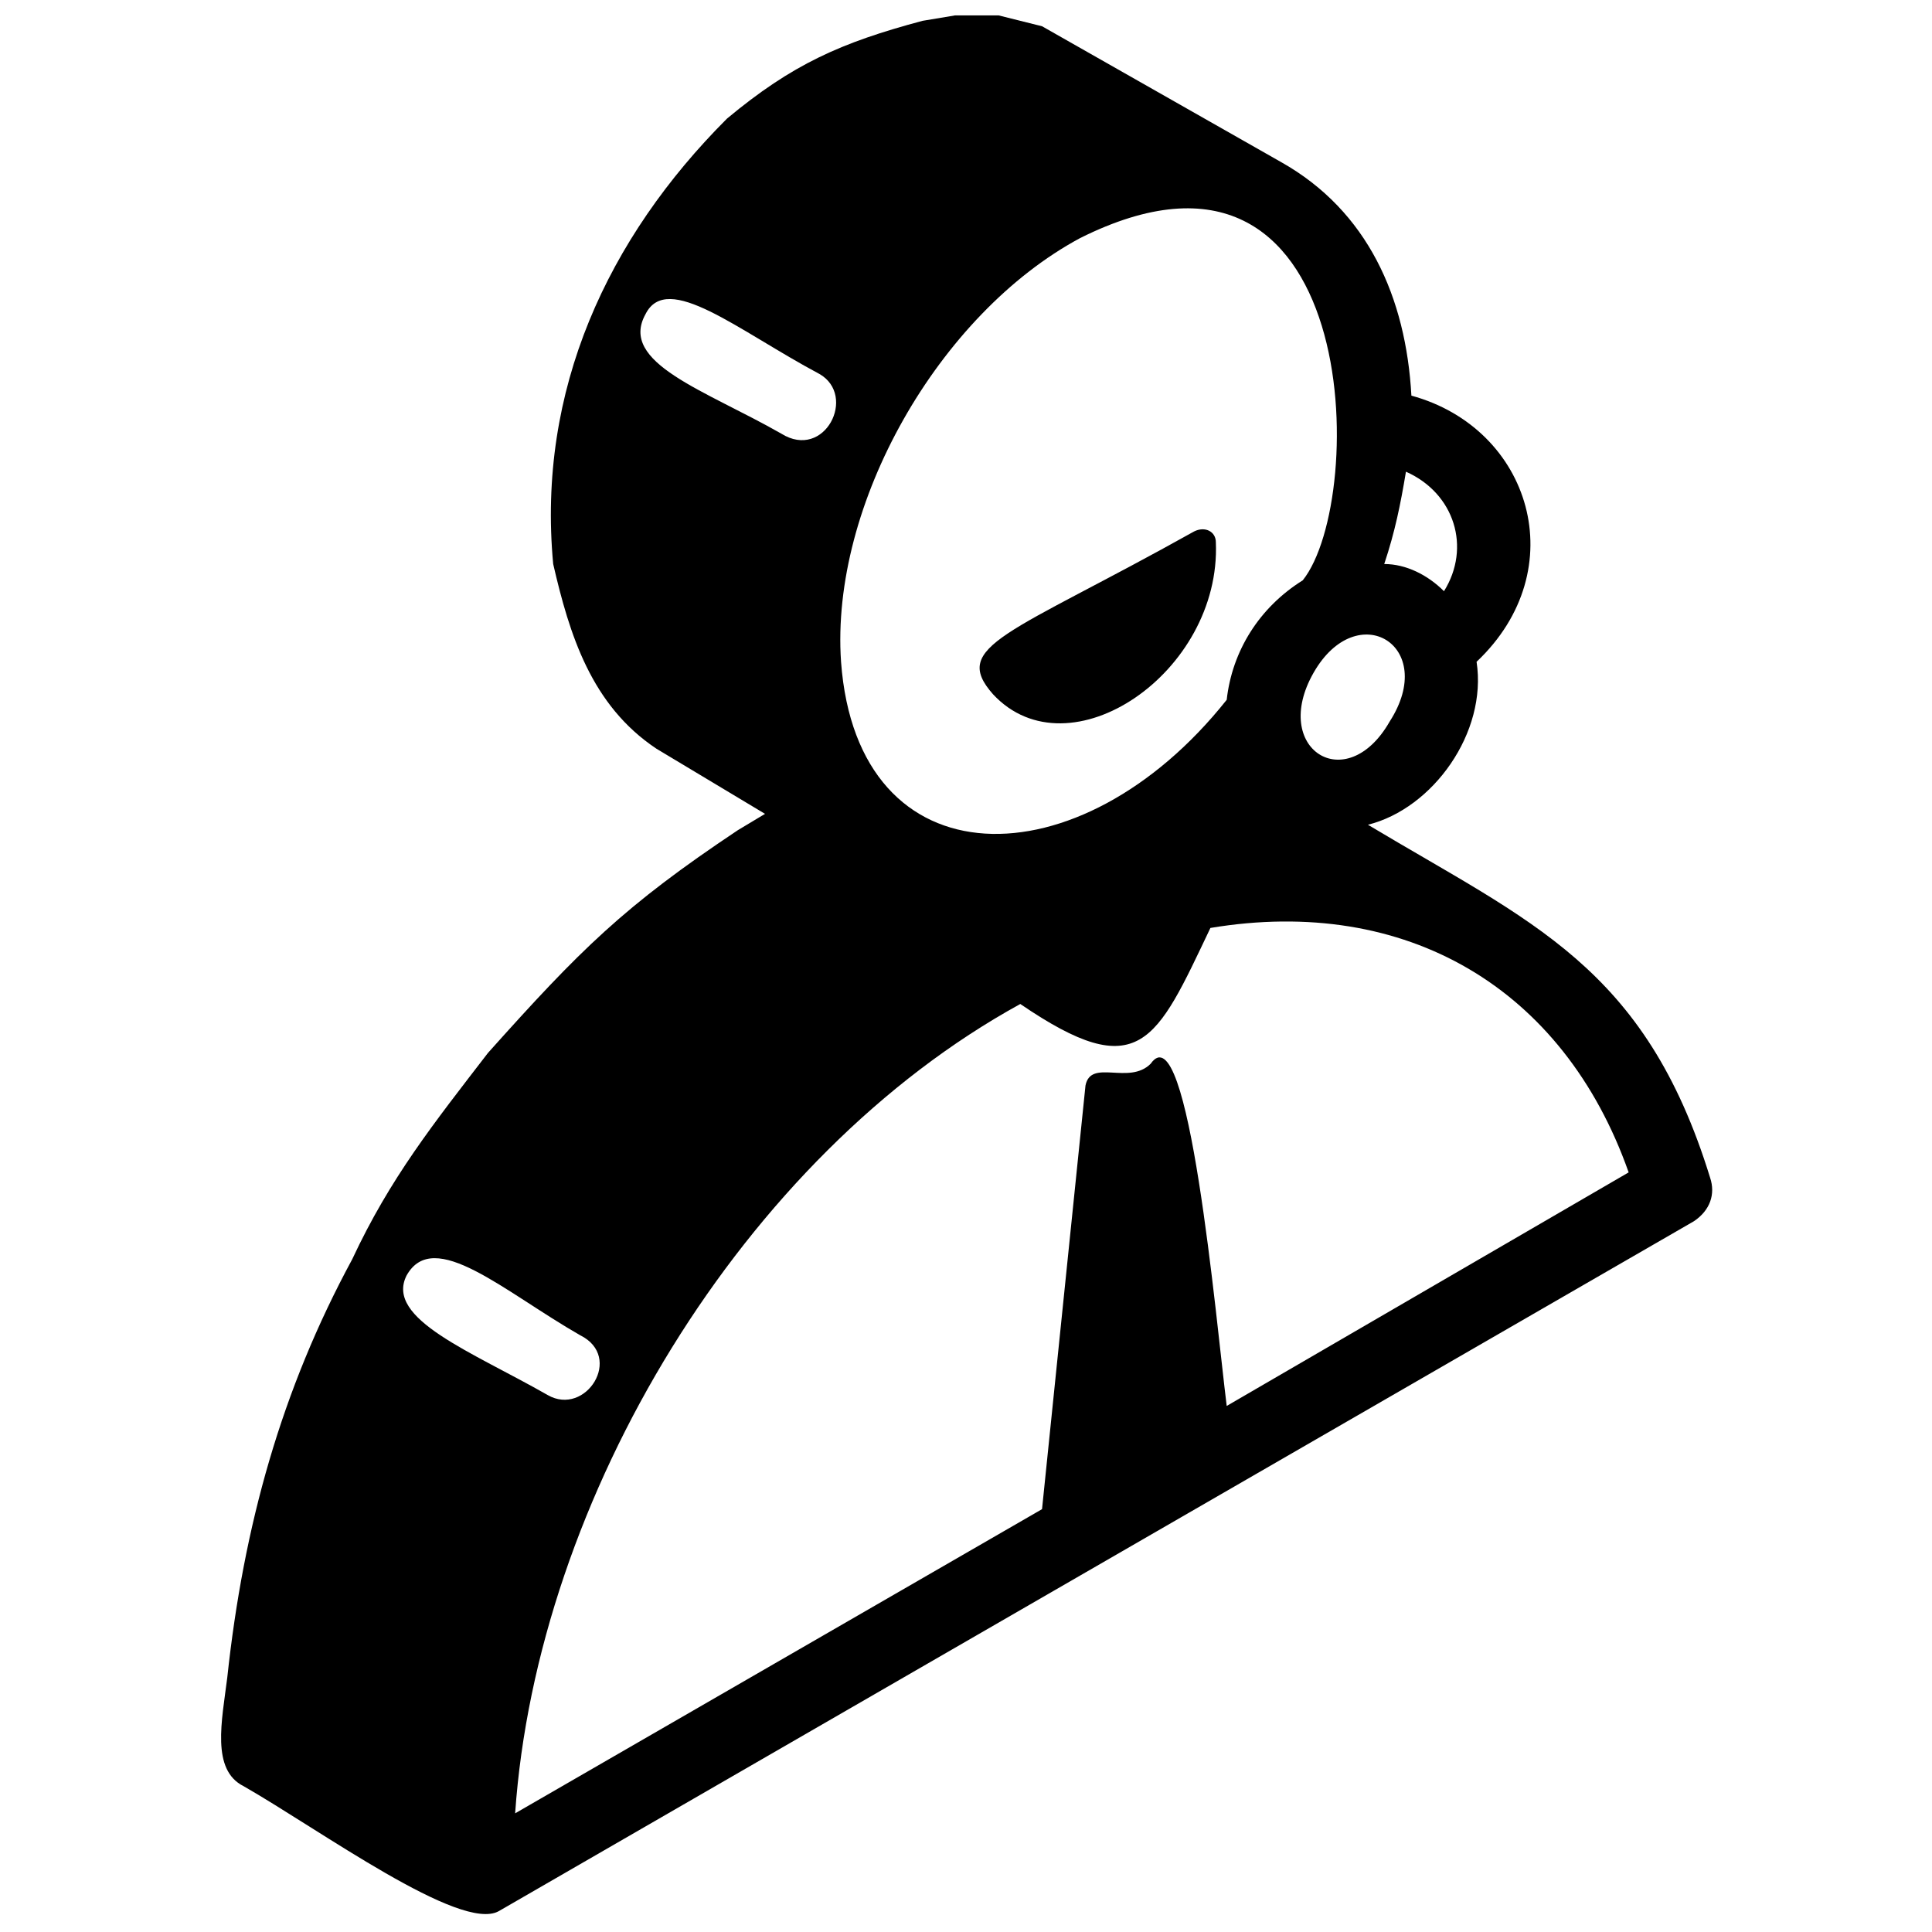 <?xml version="1.0" encoding="UTF-8"?>
<!-- Uploaded to: SVG Repo, www.svgrepo.com, Generator: SVG Repo Mixer Tools -->
<svg width="800px" height="800px" version="1.1" viewBox="144 144 512 512" xmlns="http://www.w3.org/2000/svg">
 <defs>
  <clipPath id="a">
   <path d="m202 148.09h396v503.81h-396z"/>
  </clipPath>
 </defs>
 <g clip-path="url(#a)">
  <path d="m280.52 624.55 139.63-80.609 11.516-112.28c1.441-7.199 11.516 0 17.273-5.758 10.078-14.395 17.273 67.656 20.152 90.688l106.52-61.898c-17.273-48.941-59.02-73.414-110.84-64.777-14.395 30.23-18.715 41.746-50.383 20.152-73.414 40.305-128.11 130.99-133.87 214.48zm188.57-295.09c1.441-12.957 8.637-24.473 20.152-31.668 17.273-21.594 15.836-128.11-59.02-90.688-37.426 20.152-66.215 70.535-63.336 112.28 4.32 59.02 63.336 59.02 102.2 10.078zm41.746-35.988c5.758 0 11.516 2.879 15.836 7.199 7.199-11.516 2.879-25.91-10.078-31.668-1.441 8.637-2.879 15.836-5.758 24.473zm7.199-44.625c31.668 8.637 43.184 46.062 17.273 70.535 2.879 18.715-11.516 38.867-28.789 43.184 43.184 25.91 73.414 37.426 90.688 93.566 1.441 4.32 0 8.637-4.32 11.516l-316.68 182.81c-10.078 5.758-47.504-21.594-67.656-33.109-8.637-4.32-5.758-17.273-4.32-28.789 4.32-40.305 14.395-76.293 33.109-110.84 10.078-21.594 21.594-35.988 35.988-54.699 24.473-27.352 35.988-38.867 66.215-59.02l7.199-4.32-28.789-17.273c-17.273-11.516-23.031-30.23-27.352-48.941-4.32-46.062 14.395-86.367 46.062-118.04 17.273-14.395 30.23-20.152 51.82-25.91l8.637-1.441h11.516l11.516 2.879 63.336 35.988c23.031 12.957 33.109 35.988 34.547 61.898zm-25.91 73.414c-11.516 20.152 8.637 33.109 20.152 12.957 12.957-20.152-8.637-33.109-20.152-12.957zm-84.93 5.758c-11.516-12.957 4.32-15.836 53.262-43.184 2.879-1.441 5.758 0 5.758 2.879 1.441 34.547-38.867 61.898-59.02 40.305zm-46.062-84.93c-21.594-11.516-40.305-27.352-46.062-15.836-7.199 12.957 15.836 20.152 35.988 31.668 11.516 7.199 20.152-10.078 10.078-15.836zm-63.336 254.79c-20.152-11.516-38.867-28.789-46.062-15.836-5.758 11.516 17.273 20.152 37.426 31.668 10.078 5.758 20.152-10.078 8.637-15.836z"/>
 </g>
</svg>